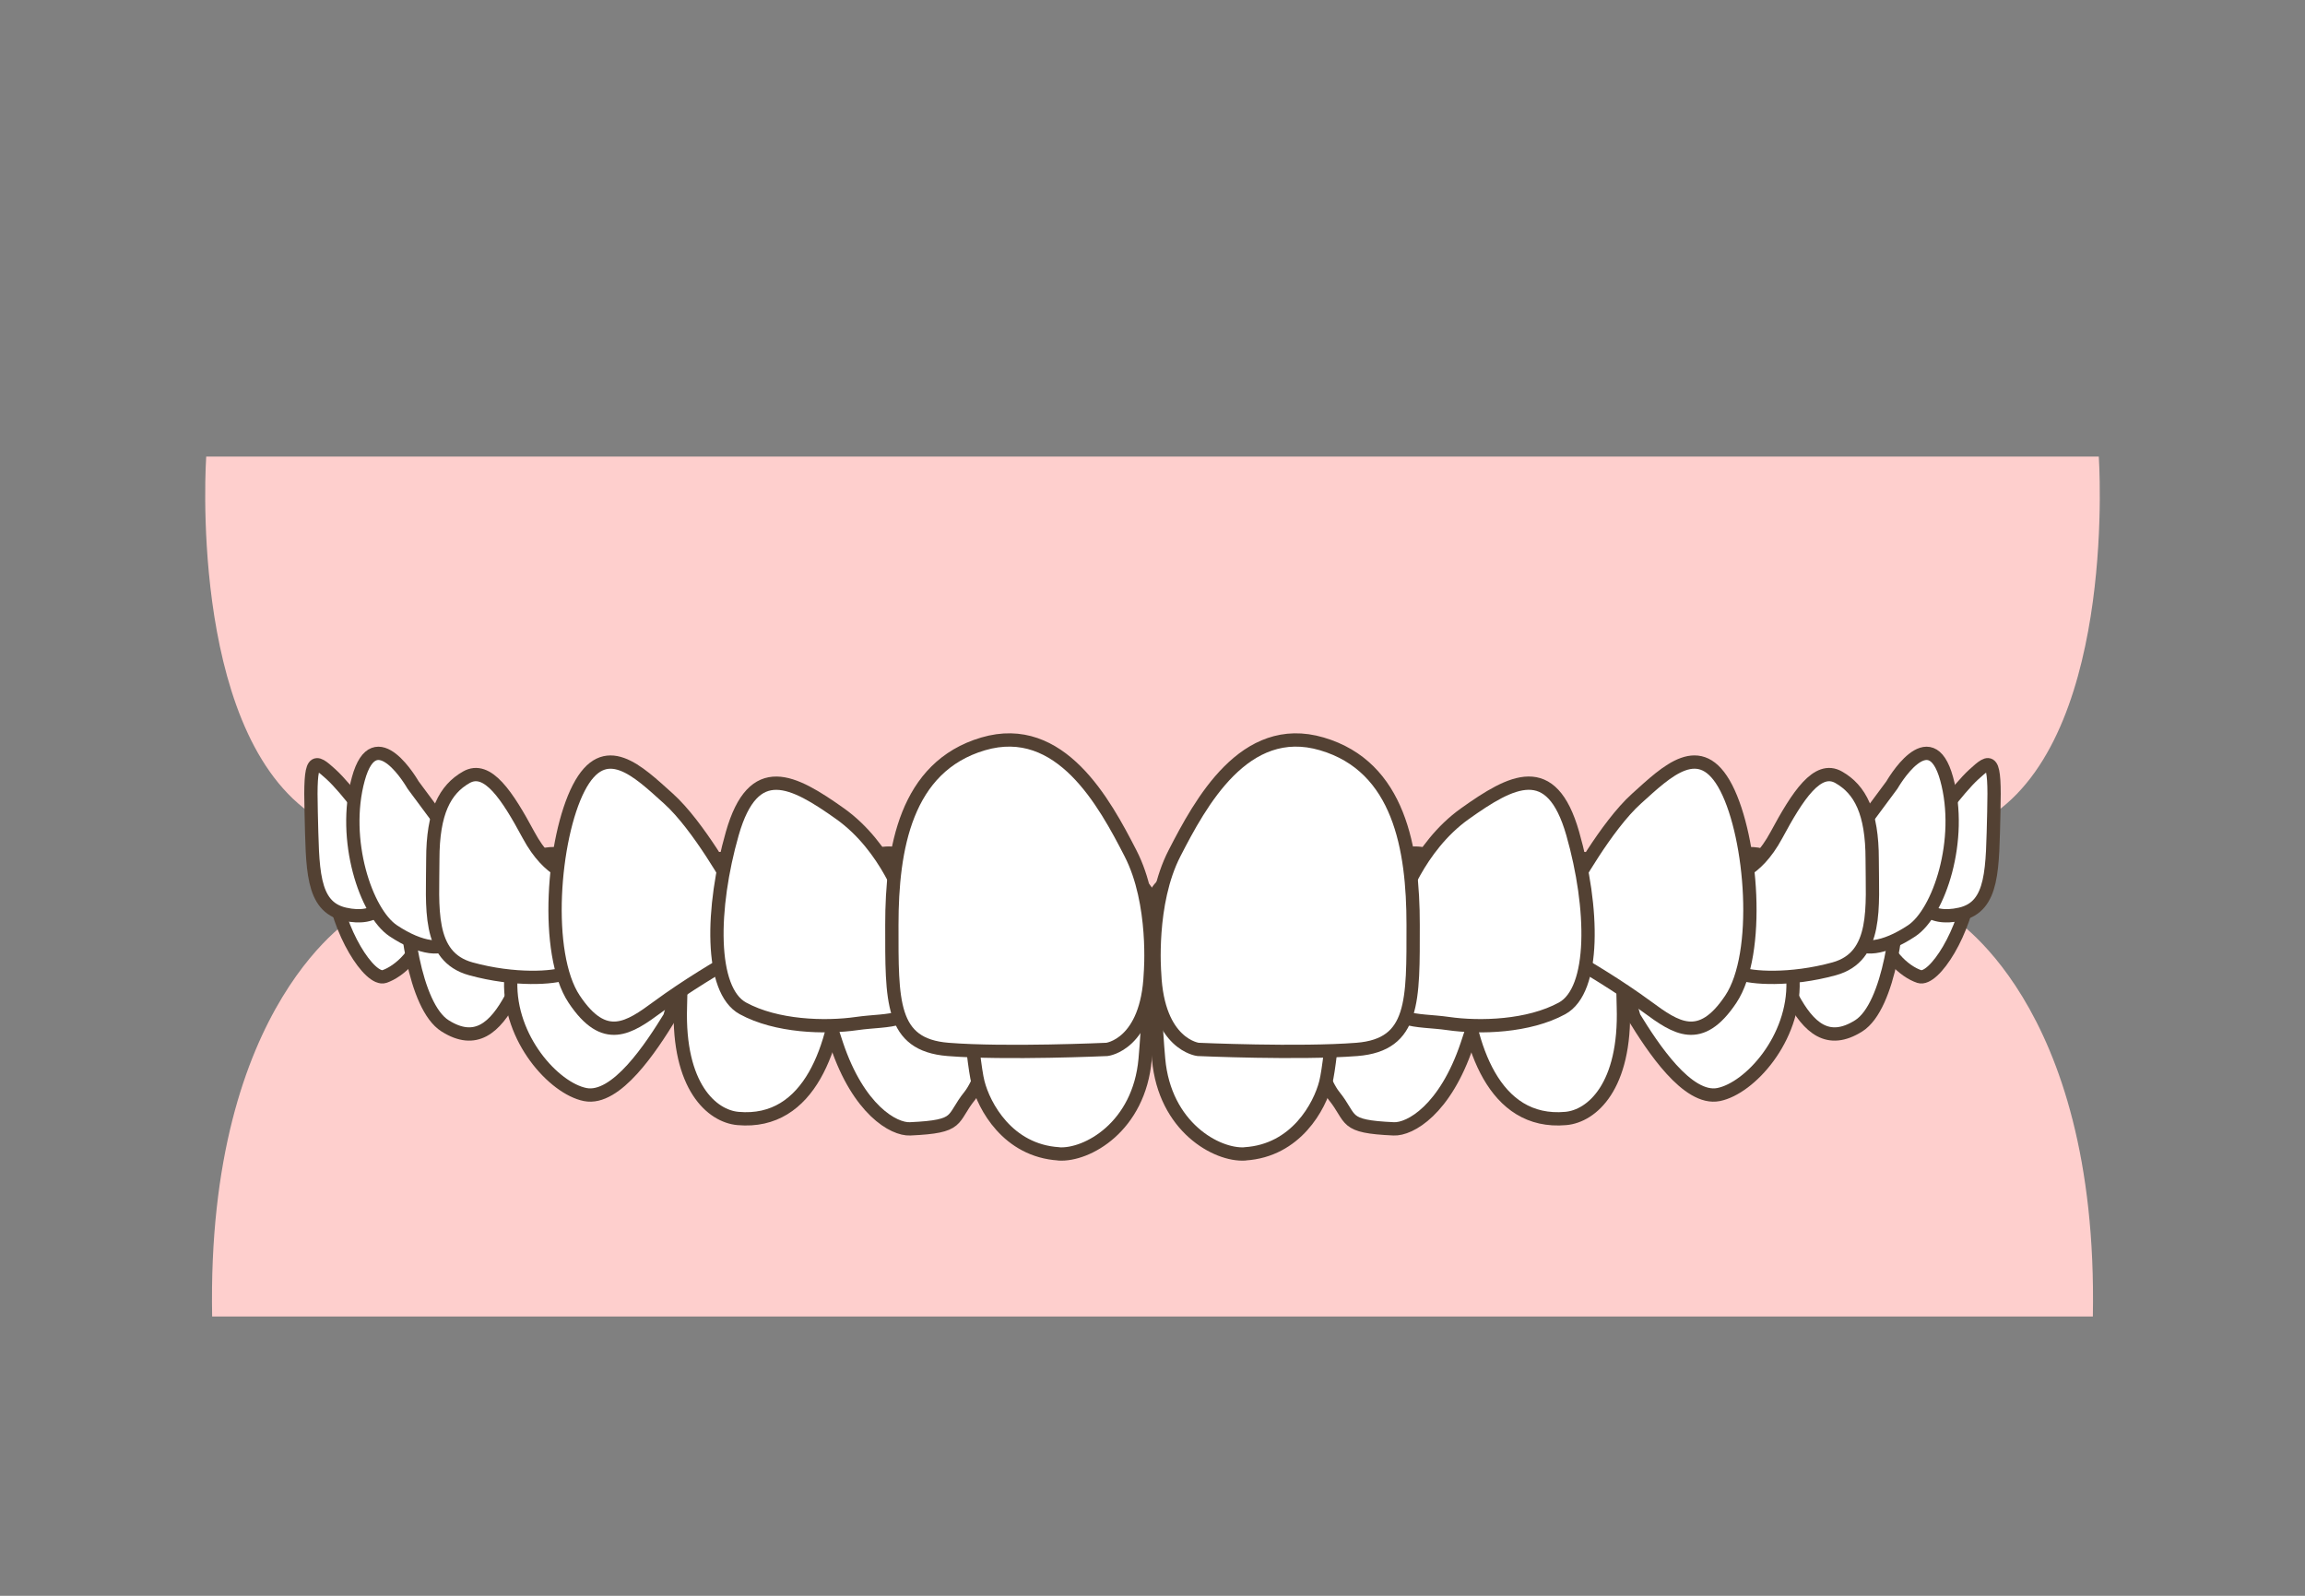 <?xml version="1.0" encoding="UTF-8"?>
<svg id="_レイヤー_2" data-name="レイヤー 2" xmlns="http://www.w3.org/2000/svg" viewBox="0 0 260 180">
  <rect x="0" y="0" width="260" height="180" fill="#808080" stroke="none"/>
  <defs>
    <style>
      .cls-1 {
        fill: none;
      }

      .cls-2 {
        fill: #fecfcd;
      }

      .cls-3 {
        fill: #fff;
        stroke: #534133;
        stroke-linecap: round;
        stroke-linejoin: round;
        stroke-width: 1.5px;
      }
    </style>
  </defs>
  <g id="_レイヤー_3" data-name="レイヤー 3">
    <g>
      <rect class="cls-1" width="260" height="180"/>
      <g>
        <path class="cls-2" d="m225.12,91.62c13.7-9.86,11.62-40.12,11.62-40.12H23.26s-2.08,30.26,11.62,40.12l95.37,18.17,94.88-18.17Z"/>
        <path class="cls-2" d="m236.07,148.5c.67-35.67-16.36-45.34-16.36-45.34H40.29s-17.03,9.67-16.36,45.34h212.15Z"/>
        <g>
          <path class="cls-3" d="m215.4,94.28l4.17-.81s3.31.63,2.76,6.1c-.55,5.47-4.19,11.12-5.84,10.58s-4.19-2.74-4.38-5.84-.88-9.22,3.28-10.03Z"/>
          <path class="cls-3" d="m200.91,99.48l4.77,1.04s8-6.15,8.36-1.59-.91,14.59-4.38,16.78-5.64.21-7.47-3.18c-1.83-3.39-1.28-13.05-1.28-13.05Z"/>
          <path class="cls-3" d="m44.45,94.28l-4.17-.81s-3.31.63-2.76,6.1c.55,5.47,4.19,11.12,5.84,10.58,1.64-.55,4.19-2.74,4.38-5.84s.88-9.22-3.28-10.03Z"/>
          <path class="cls-3" d="m58.95,99.48l-4.77,1.04s-8-6.15-8.36-1.59c-.36,4.56.91,14.59,4.38,16.78,3.46,2.19,5.64.21,7.47-3.18s1.28-13.05,1.28-13.05Z"/>
        </g>
        <g>
          <g>
            <path class="cls-3" d="m75.54,114.73c-2.06,3.35-6.02,9.44-9.54,8.73s-8.59-6.3-8.39-12.78c.2-6.49-.33-14.1,4.47-14.38s4.39,1.75,9.49,2.67,5.71,2.1,6.1,4.78-2.13,10.98-2.13,10.98Z"/>
            <path class="cls-3" d="m83.24,126.16c-2.93-.26-6.78-3.59-6.49-12.6s-.86-16.14,3.24-16.63,6.36,1.08,9.18,2.38c2.82,1.3,6.22,3.27,5.65,10.88s-3.39,16.71-11.58,15.97Z"/>
            <path class="cls-3" d="m102.66,127.33c-1.86.09-5.82-2.17-8.28-9.49-2.45-7.32-4.9-15.18-2.15-17.25s5.82-4.89,8.89-4.28c3.06.61,6.44,1.41,8.58,3.01,2.15,1.6,4.05.96,4.12,6.07.07,5.11-2.29,15.54-4.43,18.21-2.15,2.67-.92,3.47-6.74,3.73Z"/>
            <path class="cls-3" d="m119.44,130.16c3.17.2,9.05-3.04,9.73-10.69.68-7.65.52-15.94.61-17.17.09-1.22-.75-3.18-3.7-3.52s-7.82-.45-9.76-.37c-1.93.08-7.32-.28-7.49,4.39-.17,4.68.82,16.69,1.49,19.32s3.34,7.67,9.11,8.03Z"/>
          </g>
          <g>
            <path class="cls-3" d="m184.32,114.73c2.06,3.35,6.02,9.44,9.54,8.73,3.52-.71,8.59-6.3,8.39-12.78-.2-6.49.33-14.1-4.47-14.38-4.8-.28-4.39,1.75-9.49,2.67-5.11.93-5.71,2.1-6.1,4.78-.39,2.68,2.13,10.98,2.13,10.98Z"/>
            <path class="cls-3" d="m176.62,126.16c2.93-.26,6.78-3.59,6.49-12.6-.28-9.02.86-16.14-3.24-16.63-4.1-.49-6.36,1.08-9.18,2.38-2.82,1.3-6.22,3.27-5.65,10.88.57,7.62,3.39,16.71,11.58,15.97Z"/>
            <path class="cls-3" d="m157.2,127.33c1.86.09,5.82-2.17,8.28-9.49s4.9-15.18,2.15-17.25c-2.76-2.07-5.82-4.89-8.89-4.28s-6.44,1.41-8.58,3.01-4.05.96-4.12,6.07c-.07,5.11,2.29,15.54,4.43,18.21,2.15,2.67.92,3.47,6.74,3.73Z"/>
            <path class="cls-3" d="m140.42,130.16c-3.17.2-9.05-3.04-9.73-10.69-.68-7.65-.52-15.94-.61-17.17s.75-3.18,3.7-3.52,7.82-.45,9.76-.37c1.93.08,7.32-.28,7.49,4.39.17,4.68-.82,16.69-1.49,19.32-.67,2.64-3.34,7.67-9.11,8.03Z"/>
          </g>
        </g>
        <path class="cls-3" d="m42.13,93.16s-2.91-4.11-4.8-5.83c-1.89-1.71-2.4-2.06-2.23,4.29.17,6.34,0,10.63,3.77,11.49,3.77.86,5.14-1.37,4.8-3.43s-1.54-6.51-1.54-6.51Z"/>
        <path class="cls-3" d="m50.53,93.85l-3.94-5.31s-4.29-7.54-6.17-.69c-1.89,6.86.86,15.09,3.94,17.14,3.09,2.06,5.83,2.4,6.51.86s-.34-12-.34-12Z"/>
        <path class="cls-3" d="m64.76,98.82s-2.74-.17-5.14-4.63c-2.4-4.46-4.63-7.89-7.03-6.51-2.4,1.37-3.77,3.94-3.77,9.26s-.69,10.97,4.29,12.34c4.97,1.37,9.43,1.03,10.63.51s1.03-10.97,1.03-10.97Z"/>
        <path class="cls-3" d="m82.6,100.02s-3.77-6.86-7.2-9.94-7.2-6.86-10.12-1.2-3.94,18.69-.51,23.83,6.17,3.26,9.43.86,7.03-4.63,8.57-5.49c1.54-.86-.17-8.06-.17-8.06Z"/>
        <path class="cls-3" d="m102.14,102.08s-2.06-6.51-7.37-10.29c-5.31-3.77-9.77-6.17-12.17,2.23-2.4,8.4-2.57,17.66,1.2,19.72,3.77,2.06,9.26,2.23,12.86,1.71s7.03.17,7.2-4.29c.17-4.46-1.71-9.09-1.71-9.09Z"/>
        <path class="cls-3" d="m129.76,109.79s.67-7.89-2.24-13.54c-2.91-5.66-7.89-14.92-16.63-12.34s-10.29,11.83-10.29,20.4-.17,13.54,6.34,14.06,17.92,0,17.92,0c0,0,4.56-.51,4.9-8.57Z"/>
        <path class="cls-3" d="m217.87,93.16s2.91-4.11,4.8-5.83,2.4-2.06,2.23,4.29,0,10.63-3.77,11.49-5.14-1.37-4.8-3.43,1.54-6.51,1.54-6.51Z"/>
        <path class="cls-3" d="m209.47,93.85l3.94-5.31s4.29-7.54,6.17-.69c1.89,6.86-.86,15.09-3.94,17.14-3.09,2.06-5.83,2.4-6.51.86s.34-12,.34-12Z"/>
        <path class="cls-3" d="m195.24,98.82s2.74-.17,5.14-4.63,4.63-7.89,7.03-6.51c2.4,1.37,3.77,3.94,3.77,9.26,0,5.31.69,10.97-4.29,12.34s-9.43,1.03-10.63.51-1.03-10.97-1.03-10.97Z"/>
        <path class="cls-3" d="m177.4,100.02s3.77-6.86,7.2-9.94c3.43-3.09,7.2-6.86,10.12-1.2,2.91,5.66,3.94,18.69.51,23.83-3.43,5.14-6.17,3.26-9.43.86s-7.03-4.63-8.57-5.49.17-8.06.17-8.06Z"/>
        <path class="cls-3" d="m157.86,102.08s2.06-6.51,7.37-10.29,9.77-6.17,12.17,2.23,2.57,17.66-1.2,19.72c-3.77,2.06-9.26,2.23-12.86,1.71s-7.03.17-7.2-4.29c-.17-4.46,1.71-9.09,1.71-9.09Z"/>
        <path class="cls-3" d="m130.24,109.79s-.67-7.89,2.24-13.54,7.89-14.92,16.63-12.34c8.74,2.57,10.29,11.83,10.29,20.4s.17,13.54-6.34,14.06c-6.51.51-17.92,0-17.92,0,0,0-4.56-.51-4.9-8.57Z"/>
        <path class="cls-1" d="m23.26,51.5s-2.08,30.26,11.62,40.12"/>
        <path class="cls-1" d="m40.29,103.16s-17.03,9.67-16.36,45.34"/>
        <path class="cls-1" d="m236.74,51.5s2.08,30.26-11.62,40.12"/>
        <path class="cls-1" d="m219.71,103.16s17.03,9.67,16.36,45.34"/>
      </g>
    </g>
  </g>
</svg>